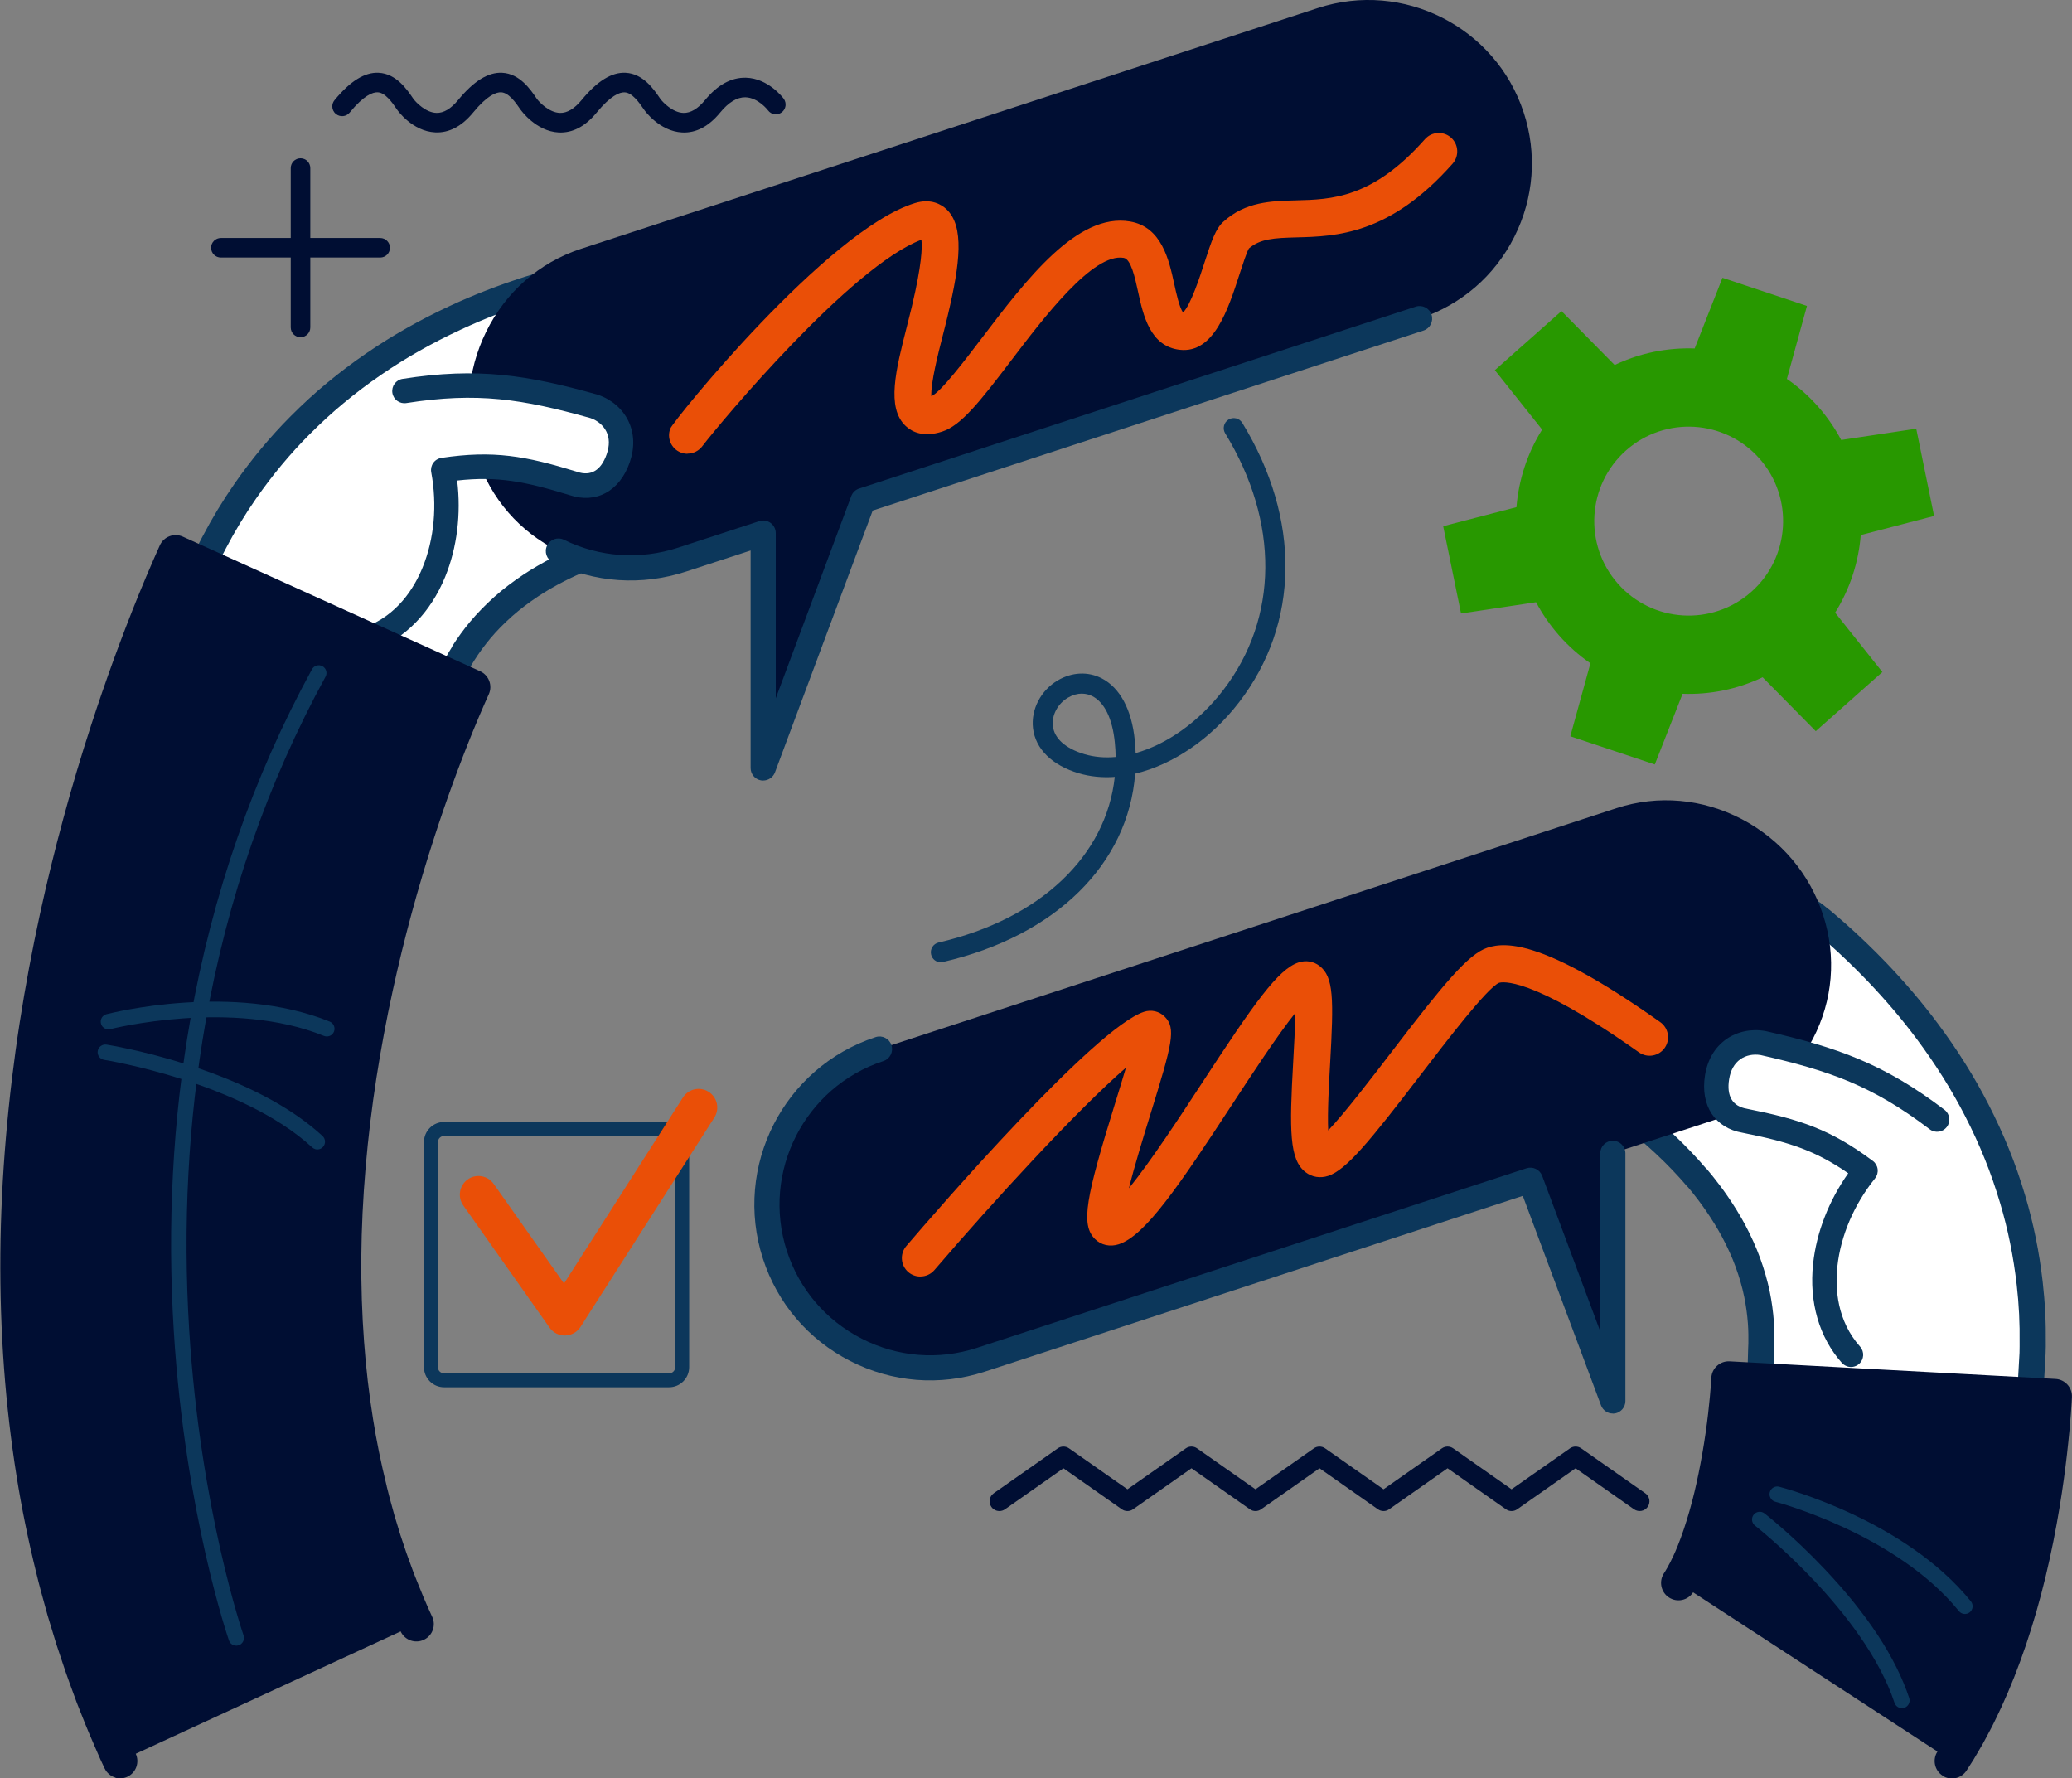 <svg width="275" height="236" viewBox="0 0 275 236" fill="none" xmlns="http://www.w3.org/2000/svg">
<rect x="0" y="0" width="275" height="236" fill="#808080" stroke="none"/>
<g clip-path="url(#clip0_237_213)">
<path d="M69.127 14.6C69.127 14.6 71.124 17.432 74.159 17.58C75.989 17.667 77.677 16.782 79.185 14.946C81.065 12.664 82.245 12.225 82.907 12.256C83.884 12.306 84.761 13.493 85.516 14.6C85.534 14.631 87.512 17.432 90.548 17.58C92.378 17.667 94.065 16.782 95.574 14.946C96.699 13.573 97.83 12.893 98.924 12.912C100.618 12.943 101.91 14.612 101.935 14.649C102.362 15.224 103.171 15.342 103.746 14.915C104.321 14.488 104.439 13.672 104.012 13.097C103.932 12.986 101.972 10.389 98.999 10.314C97.057 10.265 95.228 11.267 93.565 13.295C92.619 14.439 91.66 15.008 90.709 14.983C89.293 14.946 88.001 13.604 87.648 13.128C86.795 11.867 85.367 9.77 83.024 9.659C81.17 9.572 79.259 10.76 77.176 13.295C76.23 14.439 75.272 15.008 74.32 14.983C72.904 14.946 71.612 13.604 71.26 13.128C70.407 11.867 68.979 9.77 66.636 9.659C64.781 9.572 62.871 10.76 60.788 13.295C59.842 14.439 58.884 15.008 57.931 14.983C56.516 14.946 55.224 13.604 54.871 13.128C54.018 11.867 52.596 9.77 50.247 9.659C48.393 9.572 46.483 10.76 44.399 13.295C44.201 13.536 44.102 13.827 44.102 14.117C44.102 14.495 44.263 14.866 44.578 15.119C45.135 15.577 45.951 15.496 46.408 14.94C48.281 12.658 49.468 12.219 50.13 12.25C51.107 12.299 51.984 13.487 52.733 14.594C52.751 14.624 54.723 17.426 57.765 17.568C59.594 17.654 61.288 16.77 62.791 14.94C64.664 12.658 65.851 12.219 66.512 12.25C67.489 12.299 68.367 13.487 69.115 14.594L69.127 14.6Z" fill="#000E33"/>
<path d="M124.87 127.705C124.264 127.705 123.72 127.291 123.578 126.673C123.411 125.955 123.856 125.244 124.573 125.077C138.1 121.948 146.822 113.569 147.954 103.1C146.291 103.218 144.677 103.063 143.163 102.612C139.639 101.561 137.426 99.39 137.104 96.645C136.808 94.153 138.143 91.593 140.424 90.269C142.297 89.181 144.411 89.088 146.21 90.01C148.646 91.259 150.21 94.183 150.612 98.246C150.668 98.815 150.705 99.384 150.723 99.941C154.847 98.778 159.088 95.828 162.345 91.586C169.702 82.02 169.807 69.276 162.611 57.508C162.228 56.884 162.426 56.061 163.05 55.678C163.675 55.294 164.497 55.492 164.88 56.117C172.669 68.861 172.509 82.725 164.447 93.2C160.652 98.135 155.595 101.493 150.661 102.668C149.759 114.614 140.189 124.181 125.167 127.656C125.068 127.681 124.963 127.693 124.864 127.693L124.87 127.705ZM143.595 92.044C142.99 92.044 142.359 92.223 141.753 92.576C140.399 93.361 139.571 94.907 139.738 96.342C139.936 98.005 141.419 99.328 143.917 100.077C145.221 100.466 146.625 100.584 148.071 100.454C148.065 99.817 148.028 99.174 147.96 98.525C147.651 95.389 146.594 93.213 144.993 92.39C144.554 92.162 144.078 92.05 143.595 92.05V92.044Z" fill="#0C375B"/>
<path d="M214.732 77.457C210.151 72.269 210.639 64.347 215.826 59.759C221.013 55.177 228.932 55.665 233.519 60.853C238.1 66.042 237.611 73.963 232.425 78.551C227.238 83.133 219.319 82.645 214.732 77.457ZM233.939 89.874L240.993 97.028L249.833 89.181L243.564 81.303C245.53 78.155 246.674 74.612 246.965 71.007L256.695 68.472L254.327 56.89L244.368 58.386C243.54 56.828 242.52 55.344 241.308 53.965C240.047 52.543 238.656 51.318 237.16 50.286L239.824 40.602L228.61 36.861L224.92 46.242C221.303 46.118 217.662 46.835 214.299 48.437L207.245 41.282L198.399 49.123L204.674 57.007C202.701 60.155 201.558 63.698 201.267 67.303L191.543 69.832L193.911 81.414L203.87 79.918C204.698 81.476 205.718 82.96 206.936 84.339C208.191 85.761 209.588 86.992 211.084 88.018L208.414 97.708L219.628 101.449L223.318 92.069C226.935 92.199 230.576 91.475 233.933 89.88L233.939 89.874Z" fill="#289800"/>
<path d="M88.798 184.1H58.939C57.468 184.1 56.269 182.901 56.269 181.429V151.562C56.269 150.09 57.468 148.891 58.939 148.891H88.798C90.269 148.891 91.469 150.09 91.469 151.562V181.429C91.469 182.901 90.269 184.1 88.798 184.1ZM58.939 150.752C58.488 150.752 58.123 151.117 58.123 151.568V181.435C58.123 181.887 58.488 182.251 58.939 182.251H88.798C89.249 182.251 89.614 181.887 89.614 181.435V151.568C89.614 151.117 89.249 150.752 88.798 150.752H58.939Z" fill="#0C375B"/>
<path d="M74.963 177.23C74.159 177.23 73.405 176.841 72.941 176.185L61.486 159.966C60.695 158.852 60.961 157.307 62.08 156.515C63.192 155.724 64.738 155.996 65.523 157.109L74.858 170.323L90.641 145.644C91.376 144.494 92.903 144.154 94.059 144.896C95.209 145.632 95.543 147.159 94.807 148.309L77.046 176.086C76.601 176.779 75.841 177.206 75.019 177.224C75 177.224 74.981 177.224 74.963 177.224V177.23Z" fill="#EA4F07"/>
<path d="M218.361 198.162L209.86 192.201C209.415 191.886 208.816 191.886 208.37 192.201L200.618 197.636L192.866 192.201C192.421 191.886 191.821 191.886 191.376 192.201L183.624 197.636L175.872 192.201C175.427 191.886 174.827 191.886 174.382 192.201L166.63 197.636L158.877 192.201C158.432 191.886 157.833 191.886 157.388 192.201L149.635 197.636L141.883 192.201C141.438 191.886 140.838 191.886 140.393 192.201L131.893 198.162C131.306 198.576 131.163 199.38 131.578 199.974C131.831 200.333 132.233 200.524 132.641 200.524C132.901 200.524 133.16 200.45 133.389 200.289L141.141 194.848L148.893 200.289C149.339 200.605 149.938 200.605 150.383 200.289L158.136 194.848L165.888 200.289C166.333 200.605 166.933 200.605 167.378 200.289L175.13 194.848L182.882 200.289C183.327 200.605 183.927 200.605 184.372 200.289L192.124 194.848L199.876 200.289C200.321 200.605 200.921 200.605 201.366 200.289L209.118 194.848L216.871 200.289C217.458 200.697 218.268 200.561 218.682 199.974C219.096 199.386 218.954 198.576 218.367 198.162H218.361Z" fill="#000E33"/>
<path d="M50.458 31.58H41.184V22.305C41.184 21.587 40.603 21.006 39.886 21.006C39.169 21.006 38.588 21.587 38.588 22.305V31.58H29.315C28.598 31.58 28.017 32.161 28.017 32.879C28.017 33.596 28.598 34.177 29.315 34.177H38.588V43.453C38.588 44.17 39.169 44.751 39.886 44.751C40.603 44.751 41.184 44.17 41.184 43.453V34.177H50.458C51.175 34.177 51.756 33.596 51.756 32.879C51.756 32.161 51.175 31.58 50.458 31.58Z" fill="#000E33"/>
<path d="M27.621 77.686C27.201 77.506 26.898 77.098 26.787 76.535C26.681 75.979 26.762 75.317 27.052 74.711C27.052 74.711 27.17 74.464 27.392 74C27.504 73.771 27.64 73.487 27.807 73.153C27.974 72.819 28.178 72.442 28.4 72.015C29.29 70.314 30.644 67.903 32.548 65.163C34.446 62.437 36.882 59.376 39.812 56.438C41.271 54.973 42.835 53.52 44.492 52.153C46.142 50.78 47.88 49.475 49.648 48.264C53.19 45.827 56.893 43.799 60.41 42.166C63.928 40.528 67.266 39.303 70.129 38.382C72.997 37.467 75.396 36.849 77.083 36.453C77.93 36.255 78.592 36.106 79.043 36.014C79.494 35.921 79.735 35.865 79.735 35.865C79.853 35.84 79.964 35.828 80.082 35.816L80.52 35.729C82.493 35.334 84.409 35.692 85.837 36.545C87.271 37.405 88.223 38.753 88.415 40.342C88.514 41.171 88.403 41.981 88.131 42.735L88.304 42.711C90.103 42.482 91.865 42.946 93.2 43.984C94.504 44.992 95.228 46.421 95.283 47.948C95.326 49.166 94.962 50.31 94.356 51.281C93.744 52.252 92.878 53.05 91.852 53.581C92.378 54.355 92.711 55.276 92.792 56.259C92.903 57.551 92.6 58.776 92.044 59.802C91.481 60.835 90.665 61.664 89.676 62.183C90.14 62.913 90.449 63.766 90.573 64.694C90.776 66.283 90.424 67.785 89.744 68.96C89.058 70.129 88.05 70.964 86.826 71.224C86.826 71.224 86.27 71.335 85.441 71.533C84.613 71.731 83.525 72.009 82.456 72.318C81.386 72.633 80.341 72.98 79.575 73.252C79.191 73.388 78.876 73.505 78.654 73.592C78.431 73.678 78.307 73.728 78.307 73.728C78.227 73.759 78.147 73.784 78.066 73.79C78.066 73.79 77.961 73.833 77.77 73.907C77.584 73.988 77.3 74.099 76.947 74.247C76.249 74.55 75.26 74.983 74.135 75.558C73.009 76.133 71.742 76.851 70.487 77.673C69.232 78.508 67.977 79.448 66.834 80.462C65.69 81.476 64.639 82.552 63.743 83.616C62.846 84.685 62.098 85.749 61.498 86.689C60.899 87.635 60.454 88.476 60.145 89.063C59.984 89.354 59.885 89.601 59.805 89.762C59.724 89.923 57.233 94.864 57.233 94.864C56.961 95.445 54.253 93.312 53.369 92.941L27.652 77.679L27.621 77.686Z" fill="white"/>
<path d="M53.771 95.216C53.406 94.981 52.85 94.623 52.677 94.548L52.566 94.499L26.824 79.225C25.933 78.792 25.303 77.945 25.093 76.863C24.913 75.911 25.062 74.884 25.501 73.969L26.261 72.392C26.385 72.145 26.521 71.873 26.681 71.582L26.873 71.217C28.177 68.725 29.575 66.425 31.133 64.18C33.395 60.928 35.899 57.916 38.588 55.226C40.195 53.612 41.809 52.135 43.391 50.83C45.079 49.432 46.853 48.09 48.677 46.847C52.028 44.547 55.731 42.445 59.687 40.608C62.803 39.155 66.049 37.894 69.615 36.743C71.989 35.989 74.369 35.327 76.7 34.777C77.572 34.573 78.246 34.425 78.691 34.332L79.402 34.183C79.544 34.152 79.692 34.134 79.834 34.115L80.187 34.047C81.281 33.831 82.381 33.794 83.463 33.948C84.638 34.115 85.769 34.505 86.727 35.08C88.644 36.224 89.886 38.079 90.133 40.157C90.164 40.441 90.183 40.719 90.183 41.004C91.691 41.177 93.113 41.746 94.263 42.636C95.938 43.929 96.94 45.852 97.014 47.905C97.07 49.401 96.656 50.898 95.815 52.227C95.345 52.975 94.758 53.637 94.084 54.188C94.313 54.806 94.455 55.461 94.517 56.129C94.646 57.694 94.319 59.252 93.558 60.649C93.113 61.472 92.538 62.189 91.871 62.777C92.069 63.321 92.204 63.89 92.285 64.483C92.526 66.357 92.155 68.262 91.234 69.845C90.282 71.483 88.835 72.572 87.178 72.93L86.882 72.992C86.647 73.041 86.282 73.122 85.837 73.227C85.275 73.363 84.149 73.635 82.938 73.994C82.029 74.26 81.015 74.588 80.168 74.891L79.259 75.224L78.926 75.354C78.796 75.404 78.666 75.447 78.536 75.478L77.615 75.855C76.916 76.158 75.983 76.572 74.913 77.117C73.683 77.747 72.509 78.427 71.439 79.132C70.141 79.998 68.972 80.889 67.971 81.773C66.895 82.731 65.912 83.727 65.066 84.741C64.305 85.65 63.594 86.621 62.951 87.635C62.407 88.488 62.005 89.243 61.672 89.886L61.659 89.911C61.585 90.047 61.523 90.177 61.461 90.306C61.418 90.405 61.375 90.492 61.338 90.56C61.158 90.918 59.193 94.814 58.772 95.649C58.401 96.41 57.598 96.818 56.714 96.694C55.935 96.583 55.088 96.07 53.783 95.229L53.771 95.216ZM60.015 85.761C60.744 84.624 61.542 83.529 62.395 82.503C63.359 81.359 64.46 80.233 65.659 79.163C66.778 78.168 68.07 77.185 69.51 76.226C70.697 75.447 71.983 74.699 73.325 74.012C74.487 73.419 75.495 72.974 76.243 72.652L76.768 72.436L77.615 72.102L77.739 72.083L78.981 71.619C79.902 71.292 80.99 70.939 81.955 70.655C83.241 70.277 84.434 69.981 85.033 69.838C85.806 69.659 86.227 69.56 86.486 69.517C87.358 69.319 87.92 68.633 88.236 68.088C88.773 67.161 88.99 66.035 88.848 64.922C88.761 64.254 88.545 63.648 88.205 63.117L87.191 61.521L88.866 60.649C89.54 60.297 90.115 59.716 90.517 58.98C90.95 58.182 91.141 57.298 91.061 56.414C91.005 55.74 90.783 55.096 90.418 54.565L89.317 52.951L91.055 52.054C91.803 51.671 92.439 51.083 92.891 50.372C93.354 49.636 93.583 48.82 93.552 48.022C93.515 46.983 93.014 46.044 92.143 45.37C91.525 44.887 90.758 44.572 89.93 44.454C89.472 44.393 88.996 44.386 88.532 44.448L85.553 44.832L86.511 42.166C86.703 41.629 86.77 41.09 86.709 40.559C86.585 39.532 85.967 38.642 84.959 38.042C84.39 37.702 83.71 37.467 82.987 37.368C82.295 37.269 81.584 37.294 80.873 37.436L80.335 37.541H80.236C80.187 37.553 80.137 37.56 80.106 37.566L79.408 37.714C78.981 37.801 78.338 37.949 77.498 38.141C75.254 38.666 72.96 39.303 70.679 40.033C67.254 41.14 64.144 42.352 61.158 43.743C57.375 45.499 53.839 47.503 50.643 49.698C48.906 50.885 47.212 52.159 45.611 53.495C44.115 54.732 42.582 56.135 41.055 57.669C38.508 60.217 36.134 63.073 33.989 66.159C32.511 68.28 31.194 70.457 29.958 72.819L29.766 73.19C29.624 73.456 29.494 73.703 29.389 73.913L28.635 75.472C28.499 75.75 28.48 76.022 28.505 76.183L54.16 91.407C54.55 91.586 55.001 91.871 55.663 92.304C55.854 92.427 56.108 92.588 56.361 92.749C57.245 91.005 58.185 89.138 58.247 89.014L58.265 88.983C58.29 88.94 58.309 88.89 58.34 88.835C58.407 88.686 58.5 88.488 58.624 88.266C58.89 87.752 59.378 86.819 60.046 85.774L60.015 85.761Z" fill="#0C375B"/>
<path d="M267.149 194.65C267.606 194.693 268.064 194.477 268.429 194.038C268.787 193.599 269.028 192.98 269.059 192.306C269.059 192.306 269.071 192.034 269.096 191.521C269.109 191.267 269.751 179.97 269.77 179.599C269.782 179.228 269.782 178.795 269.789 178.319C269.813 176.402 269.77 173.631 269.393 170.323C269.016 167.021 268.323 163.169 267.143 159.199C266.549 157.214 265.863 155.192 265.053 153.201C264.25 151.209 263.341 149.237 262.358 147.326C260.398 143.498 258.098 139.955 255.78 136.845C253.462 133.728 251.107 131.069 249.023 128.893C246.934 126.728 245.11 125.04 243.818 123.896C243.169 123.321 242.656 122.876 242.303 122.579C241.951 122.282 241.766 122.121 241.766 122.121C241.673 122.047 241.58 121.979 241.481 121.911L241.135 121.627C239.583 120.341 237.735 119.747 236.066 119.821C234.397 119.895 232.913 120.631 231.998 121.942C231.516 122.622 231.231 123.389 231.114 124.187L230.972 124.082C229.5 123.03 227.72 122.598 226.057 122.876C224.437 123.142 223.121 124.057 222.348 125.374C221.73 126.425 221.507 127.606 221.581 128.75C221.662 129.894 222.045 131.007 222.694 131.966C221.86 132.399 221.136 133.048 220.598 133.877C219.894 134.959 219.572 136.183 219.578 137.352C219.578 138.527 219.912 139.646 220.537 140.574C219.782 140.994 219.102 141.6 218.558 142.354C217.625 143.653 217.223 145.149 217.266 146.504C217.31 147.858 217.804 149.07 218.762 149.88C218.762 149.88 219.201 150.245 219.832 150.808C220.469 151.37 221.297 152.137 222.082 152.916C222.873 153.701 223.628 154.499 224.178 155.105C224.45 155.408 224.672 155.662 224.827 155.841C224.981 156.02 225.068 156.125 225.068 156.125C225.124 156.194 225.185 156.249 225.253 156.299C225.253 156.299 225.328 156.385 225.457 156.54C225.587 156.701 225.779 156.929 226.02 157.226C226.49 157.82 227.158 158.679 227.875 159.718C228.592 160.763 229.364 161.988 230.082 163.317C230.786 164.647 231.448 166.069 231.973 167.503C232.499 168.938 232.913 170.379 233.191 171.745C233.469 173.112 233.63 174.398 233.71 175.517C233.785 176.637 233.778 177.583 233.772 178.251C233.772 178.585 233.748 178.85 233.741 179.03C233.735 179.209 233.587 184.744 233.587 184.744C233.55 185.387 236.95 184.793 237.902 184.886L267.149 194.65Z" fill="white"/>
<path d="M233.179 186.58C232.338 186.271 231.825 185.529 231.862 184.682C231.887 183.748 232.004 179.388 232.017 178.987C232.017 178.906 232.023 178.807 232.029 178.702C232.035 178.56 232.047 178.418 232.047 178.263V178.238C232.054 177.515 232.06 176.661 231.986 175.647C231.899 174.448 231.732 173.254 231.497 172.098C231.231 170.799 230.842 169.458 230.347 168.103C229.89 166.848 229.284 165.512 228.549 164.133C227.936 163.002 227.232 161.845 226.447 160.708C225.767 159.718 225.142 158.914 224.672 158.315L224.036 157.542C223.931 157.455 223.838 157.356 223.751 157.251L223.523 156.979L222.88 156.255C222.274 155.588 221.538 154.815 220.864 154.153C219.968 153.269 219.109 152.489 218.676 152.106C218.33 151.803 218.045 151.556 217.866 151.401L217.631 151.203C216.339 150.103 215.591 148.458 215.523 146.566C215.461 144.735 216.042 142.88 217.143 141.347C217.495 140.858 217.885 140.425 218.317 140.036C218.008 139.201 217.841 138.298 217.841 137.364C217.841 135.775 218.286 134.248 219.146 132.937C219.517 132.374 219.956 131.867 220.45 131.428C220.116 130.618 219.918 129.758 219.857 128.88C219.752 127.31 220.098 125.795 220.858 124.502C221.897 122.734 223.689 121.515 225.779 121.175C227.213 120.934 228.734 121.107 230.143 121.67C230.273 121.423 230.422 121.182 230.589 120.947C231.794 119.234 233.766 118.195 235.998 118.096C237.111 118.046 238.291 118.238 239.41 118.652C240.43 119.03 241.388 119.586 242.248 120.297L242.526 120.526C242.643 120.606 242.761 120.699 242.878 120.792L243.435 121.262C243.781 121.559 244.3 122.004 244.974 122.598C246.767 124.187 248.547 125.9 250.278 127.693C252.868 130.401 255.125 133.054 257.177 135.812C259.786 139.306 262.049 142.917 263.903 146.535C264.911 148.495 265.844 150.517 266.661 152.551C267.433 154.45 268.15 156.521 268.799 158.704C269.888 162.352 270.666 166.193 271.112 170.125C271.421 172.84 271.557 175.524 271.52 178.337V178.745C271.513 179.079 271.507 179.382 271.495 179.661L270.784 192.387C270.741 193.401 270.376 194.372 269.77 195.126C269.071 195.979 268.113 196.431 267.124 196.381L237.852 186.623L237.735 186.611C237.543 186.592 236.888 186.648 236.449 186.679C234.904 186.797 233.914 186.852 233.179 186.574V186.58ZM235.503 178.263C235.503 178.517 235.491 178.739 235.479 178.9C235.479 178.962 235.479 179.017 235.472 179.067V179.104C235.466 179.24 235.411 181.336 235.355 183.29C235.652 183.272 235.955 183.247 236.177 183.235C236.968 183.173 237.5 183.136 237.927 183.161L267.099 192.925C267.198 192.795 267.31 192.541 267.322 192.232L268.033 179.525C268.039 179.29 268.045 179.011 268.045 178.708V178.288C268.082 175.623 267.959 173.081 267.662 170.509C267.235 166.774 266.5 163.132 265.467 159.681C264.849 157.603 264.169 155.643 263.44 153.844C262.661 151.908 261.777 149.979 260.812 148.111C259.044 144.661 256.881 141.217 254.389 137.877C252.423 135.237 250.253 132.689 247.768 130.092C246.105 128.367 244.387 126.716 242.668 125.189C242.019 124.62 241.525 124.187 241.191 123.902L240.647 123.439C240.647 123.439 240.579 123.389 240.542 123.364L240.455 123.309L240.035 122.956C239.478 122.492 238.86 122.134 238.205 121.893C237.519 121.639 236.814 121.522 236.152 121.553C234.984 121.602 234.013 122.097 233.42 122.938C233.117 123.371 232.919 123.878 232.833 124.44L232.412 127.235L229.97 125.485C229.587 125.213 229.173 124.991 228.734 124.83C227.949 124.539 227.12 124.453 226.348 124.583C225.253 124.762 224.369 125.356 223.844 126.252C223.436 126.939 223.257 127.767 223.312 128.633C223.368 129.474 223.652 130.29 224.128 130.989L225.229 132.603L223.492 133.506C222.917 133.802 222.416 134.26 222.045 134.829C221.557 135.571 221.303 136.443 221.309 137.352C221.309 138.193 221.544 138.972 221.971 139.603L223.028 141.167L221.384 142.089C220.84 142.392 220.357 142.824 219.962 143.375C219.306 144.29 218.96 145.384 218.997 146.454C219.016 147.085 219.183 147.957 219.857 148.544C220.061 148.711 220.382 148.99 220.982 149.515C221.445 149.929 222.354 150.752 223.306 151.698C224.023 152.403 224.808 153.232 225.464 153.955L226.335 154.951L226.434 155.025L227.015 155.724L227.374 156.163C227.881 156.8 228.555 157.671 229.297 158.747C230.15 159.99 230.929 161.252 231.602 162.501C232.412 164.028 233.08 165.512 233.593 166.916C234.143 168.425 234.576 169.934 234.885 171.405C235.151 172.716 235.336 174.058 235.435 175.406C235.522 176.643 235.509 177.7 235.503 178.275V178.263Z" fill="#0C375B"/>
<path d="M222.781 210.053L259.075 233.694C259.075 233.694 259.211 233.483 259.458 233.094C259.582 232.896 259.737 232.655 259.916 232.37C260.083 232.086 260.274 231.77 260.485 231.406C260.695 231.047 260.924 230.645 261.177 230.206C261.412 229.773 261.659 229.315 261.925 228.815C262.055 228.567 262.191 228.308 262.333 228.048C262.469 227.782 262.593 227.516 262.729 227.244C262.994 226.694 263.285 226.112 263.557 225.513C264.67 223.113 265.745 220.38 266.716 217.511C267.687 214.642 268.54 211.643 269.251 208.699C270.673 202.794 271.557 197.068 272.045 192.727C272.292 190.556 272.453 188.738 272.552 187.421C272.595 186.747 272.632 186.221 272.657 185.863C272.682 185.479 272.688 185.282 272.688 185.282L229.439 182.944C229.439 182.944 229.439 183.049 229.42 183.247C229.402 183.464 229.383 183.785 229.358 184.187C229.296 185.022 229.185 186.277 229.012 187.78C228.672 190.797 228.035 194.841 227.139 198.533C226.694 200.382 226.187 202.132 225.674 203.647C225.161 205.162 224.648 206.448 224.202 207.407C224.091 207.654 223.98 207.858 223.881 208.068C223.832 208.173 223.782 208.279 223.733 208.371C223.683 208.458 223.64 208.545 223.597 208.631C223.51 208.798 223.424 208.953 223.349 209.101C223.275 209.225 223.207 209.342 223.145 209.447C223.084 209.552 223.034 209.645 222.985 209.732C222.941 209.8 222.898 209.855 222.867 209.905C222.805 209.998 222.774 210.053 222.774 210.053H222.781Z" fill="#000E33"/>
<path d="M257.826 235.635C256.757 234.943 256.448 233.52 257.134 232.451L257.95 231.171L259.168 229.08C259.366 228.722 259.564 228.345 259.78 227.943L260.287 226.984C260.361 226.836 260.441 226.669 260.528 226.502L260.874 225.791C261.072 225.389 261.27 224.981 261.455 224.573C262.531 222.241 263.594 219.551 264.534 216.787C265.467 214.029 266.296 211.129 267.007 208.173C268.515 201.922 269.331 196.189 269.758 192.479C269.999 190.358 270.153 188.614 270.24 187.47L231.584 185.38C231.522 186.104 231.435 187.007 231.312 188.058C231.12 189.789 230.539 194.334 229.389 199.09C228.956 200.908 228.431 202.75 227.868 204.401C227.362 205.904 226.817 207.277 226.304 208.378C226.23 208.544 226.156 208.693 226.082 208.835C226.045 208.909 226.008 208.984 225.977 209.052C225.971 209.07 225.958 209.082 225.952 209.101L225.915 209.188C225.872 209.287 225.822 209.379 225.779 209.466C225.779 209.472 225.773 209.484 225.767 209.491L225.396 210.183C225.377 210.22 225.359 210.257 225.334 210.294L224.994 210.876C224.963 210.931 224.932 210.981 224.895 211.036L224.709 211.315C224.017 212.385 222.589 212.694 221.52 212.001C220.45 211.309 220.141 209.88 220.827 208.81L220.92 208.662C220.92 208.662 220.938 208.637 220.945 208.619L221.013 208.52L221.13 208.316C221.13 208.316 221.149 208.285 221.155 208.272L221.328 207.982L221.544 207.567C221.544 207.567 221.557 207.543 221.563 207.537L221.693 207.302C221.693 207.302 221.711 207.258 221.724 207.234C221.748 207.184 221.767 207.141 221.792 207.091C221.841 206.986 221.89 206.887 221.94 206.782C221.989 206.683 222.039 206.59 222.088 206.479C222.088 206.467 222.101 206.454 222.107 206.448C222.416 205.78 222.91 204.63 223.485 202.924C223.998 201.402 224.487 199.702 224.889 198.014C225.643 194.885 226.323 190.97 226.712 187.539C226.904 185.9 227.003 184.638 227.052 184.032L227.133 182.827C227.207 181.559 228.295 180.588 229.562 180.656L272.812 182.994C273.424 183.024 273.998 183.303 274.407 183.76C274.815 184.218 275.025 184.818 274.988 185.43L274.957 186.011C274.957 186.011 274.957 186.03 274.957 186.036L274.852 187.594C274.765 188.788 274.598 190.68 274.332 193.011C273.893 196.845 273.053 202.781 271.489 209.256C270.747 212.341 269.875 215.377 268.898 218.271C267.909 221.196 266.784 224.041 265.647 226.502C265.443 226.947 265.226 227.392 265.022 227.819L264.676 228.53C264.577 228.734 264.484 228.932 264.379 229.13L263.854 230.119C263.625 230.552 263.409 230.96 263.199 231.344C263.192 231.356 263.18 231.375 263.174 231.387L261.9 233.564C261.9 233.564 261.876 233.607 261.857 233.625L261.004 234.955C260.312 236.025 258.89 236.34 257.814 235.648L257.826 235.635Z" fill="#000E33"/>
<path d="M251.669 226.353C251.935 226.638 252.349 226.762 252.745 226.632C253.283 226.452 253.573 225.871 253.394 225.333C251.607 219.96 247.83 214.203 242.161 208.217C237.964 203.783 234.335 200.951 234.186 200.833C233.741 200.487 233.092 200.567 232.746 201.013C232.4 201.458 232.48 202.101 232.925 202.454C233.068 202.565 247.404 213.825 251.447 225.982C251.496 226.125 251.57 226.248 251.669 226.353Z" fill="#0C375B"/>
<path d="M235.132 198.991C235.262 199.127 235.429 199.238 235.627 199.288C235.788 199.331 251.712 203.56 259.99 213.801C260.342 214.24 260.992 214.308 261.43 213.955C261.869 213.597 261.937 212.953 261.579 212.508C252.862 201.724 236.82 197.476 236.14 197.296C235.59 197.154 235.033 197.482 234.891 198.032C234.798 198.385 234.904 198.737 235.132 198.985V198.991Z" fill="#0C375B"/>
<path d="M202.219 14.903C198.492 3.574 186.233 -2.634 174.901 1.07L77.052 33.039C71.569 34.845 67.118 38.747 64.522 44.028C61.944 49.272 61.523 55.189 63.334 60.693C65.133 66.172 68.966 70.587 74.116 73.122C79.228 75.645 85.07 76.041 90.566 74.248L101.298 70.741V101.907L114.552 66.413L188.415 42.278C193.905 40.466 198.368 36.626 200.977 31.444C203.586 26.268 204.031 20.388 202.219 14.896V14.903Z" fill="#000E33"/>
<path d="M241.976 121.46C240.189 115.95 236.356 111.424 231.182 108.709C225.964 105.982 220.073 105.456 214.577 107.237L116.735 139.207C105.397 142.911 99.172 155.155 102.85 166.502C104.63 172.005 108.457 176.488 113.619 179.123C118.781 181.763 124.654 182.227 130.15 180.446L203.116 156.608L214.058 185.906V153.034L227.998 148.476C233.494 146.683 237.97 142.911 240.61 137.859C243.268 132.77 243.756 126.945 241.976 121.46Z" fill="#000E33"/>
<path d="M91.246 60.217C90.943 60.217 90.641 60.161 90.344 60.044C89.083 59.543 88.471 58.114 88.971 56.859C89.373 55.839 109.78 30.529 121.433 26.948C123.603 26.281 124.988 27.171 125.612 27.759C128.004 30.003 127.43 34.95 125.828 41.69L125.785 41.876C125.587 42.723 125.359 43.614 125.124 44.529C124.536 46.823 123.51 50.855 123.609 52.586C124.864 52.023 127.998 47.905 130.298 44.881C136.245 37.059 142.983 28.191 149.981 29.391C154.198 30.114 155.156 34.505 155.854 37.714C156.102 38.852 156.553 40.911 157.023 41.455C158.024 40.528 159.304 36.577 159.866 34.833C160.812 31.914 161.35 30.349 162.364 29.428C165.3 26.763 168.694 26.676 171.977 26.59C176.756 26.466 182.171 26.33 189.12 18.471C190.016 17.457 191.568 17.364 192.582 18.26C193.595 19.157 193.688 20.709 192.792 21.723C184.421 31.178 177.3 31.364 172.101 31.5C169.071 31.58 167.254 31.685 165.758 32.971C165.455 33.485 164.923 35.13 164.528 36.342C163.001 41.053 161.115 46.916 156.596 46.421C152.634 45.988 151.725 41.808 151.057 38.759C150.631 36.812 150.105 34.388 149.147 34.221C145.079 33.522 138.539 42.142 134.199 47.849C130.032 53.328 127.553 56.469 125.049 57.273C122.552 58.083 121.037 57.316 120.203 56.531C117.613 54.095 118.892 49.092 120.37 43.298C120.598 42.414 120.815 41.548 121.013 40.726L121.056 40.534C122.329 35.173 122.416 32.823 122.292 31.815C112.988 35.303 95.716 55.944 93.249 59.166C92.786 59.815 92.038 60.198 91.246 60.198V60.217Z" fill="#EA4F07"/>
<path d="M122.15 169.402C121.588 169.402 121.019 169.21 120.555 168.814C119.529 167.93 119.405 166.384 120.289 165.351C124.413 160.534 145.302 136.412 151.836 134.272C152.807 133.957 153.851 134.192 154.562 134.897C156.145 136.455 155.582 138.508 152.658 147.957C151.799 150.746 150.575 154.691 149.833 157.69C152.714 154.147 156.714 148.031 159.428 143.882C166.481 133.091 169.628 128.608 172.354 127.718C173.325 127.402 174.339 127.569 175.13 128.181C177.022 129.641 177.022 132.553 176.533 141.179C176.385 143.764 176.168 147.598 176.28 150.016C178.499 147.685 182.054 143.041 184.607 139.708C191.537 130.655 194.844 126.605 197.416 125.764C200.012 124.91 205.174 124.978 219.844 135.286C220.054 135.435 220.215 135.546 220.32 135.62C221.439 136.387 221.724 137.914 220.963 139.034C220.197 140.153 218.67 140.437 217.551 139.671C217.433 139.59 217.254 139.467 217.025 139.3C203.072 129.492 199.326 130.302 198.943 130.426C197.342 131.156 192.025 138.094 188.508 142.688C181.856 151.37 178.691 155.26 176.28 156.045C175.223 156.391 174.122 156.212 173.269 155.55C171.124 153.899 171.118 150.016 171.637 140.895C171.748 138.947 171.89 136.412 171.909 134.433C169.554 137.37 166.073 142.688 163.539 146.559C156.503 157.319 152.015 163.966 148.492 165.116C147.329 165.494 146.155 165.24 145.339 164.436C143.385 162.513 144.139 158.883 147.972 146.497C148.436 145.001 148.974 143.263 149.437 141.687C143.082 147.165 131.782 159.477 124.023 168.536C123.535 169.105 122.849 169.396 122.156 169.396L122.15 169.402Z" fill="#EA4F07"/>
<path d="M78.845 53.916C69.702 51.355 63.378 50.354 53.691 51.875L48.937 84.772C57.109 81.804 60.534 71.588 58.828 62.356C65.727 61.336 69.733 62.195 76.069 64.137C78.511 64.972 80.935 64.032 82.054 60.804C83.272 57.31 81.343 54.744 78.845 53.922V53.916Z" fill="white"/>
<path d="M48.714 86.38C48.139 86.299 47.626 85.91 47.416 85.329C47.107 84.488 47.546 83.554 48.386 83.251C52.714 81.68 54.964 78.063 56.089 75.305C57.635 71.514 58.043 67.025 57.233 62.659C57.153 62.226 57.251 61.781 57.511 61.422C57.764 61.064 58.16 60.829 58.593 60.761C65.511 59.734 69.721 60.501 76.545 62.591C76.564 62.591 76.576 62.603 76.595 62.61C78.419 63.234 79.772 62.43 80.52 60.279C80.916 59.141 80.904 58.12 80.471 57.255C80.069 56.445 79.303 55.801 78.363 55.48C69.325 52.951 63.353 52.011 53.932 53.489C53.048 53.631 52.213 53.025 52.077 52.135C51.941 51.25 52.541 50.416 53.431 50.279C63.396 48.715 69.955 49.754 79.278 52.363C79.303 52.37 79.321 52.376 79.346 52.388C81.12 52.975 82.591 54.218 83.376 55.82C84.193 57.471 84.261 59.388 83.581 61.354C82.245 65.195 79.099 66.895 75.562 65.695C69.677 63.89 66.061 63.172 60.676 63.766C61.214 68.194 60.664 72.677 59.087 76.541C57.146 81.297 53.74 84.766 49.487 86.312C49.227 86.404 48.961 86.429 48.708 86.392L48.714 86.38Z" fill="#0C375B"/>
<path d="M233.982 138.422C243.249 140.512 249.283 142.633 257.091 148.569L245.66 179.778C239.874 173.279 241.71 162.668 247.595 155.352C242.007 151.178 238.075 150.028 231.578 148.73C229.031 148.309 227.349 146.324 227.893 142.954C228.48 139.3 231.398 137.958 233.989 138.422H233.982Z" fill="white"/>
<path d="M245.098 181.305C245.642 181.509 246.278 181.41 246.742 180.996C247.41 180.403 247.472 179.376 246.872 178.702C243.812 175.264 243.546 171.01 243.861 168.054C244.3 163.985 246.074 159.842 248.856 156.379C249.134 156.033 249.258 155.594 249.202 155.155C249.147 154.716 248.918 154.32 248.566 154.06C242.965 149.874 238.897 148.544 231.893 147.147C231.874 147.147 231.856 147.147 231.843 147.134C229.946 146.819 229.13 145.465 229.494 143.214C229.686 142.02 230.187 141.136 230.972 140.573C231.707 140.048 232.69 139.85 233.667 140.011C242.823 142.082 248.522 144.086 256.114 149.861C256.825 150.406 257.845 150.263 258.389 149.552C258.933 148.841 258.791 147.821 258.08 147.277C250.049 141.167 243.787 138.966 234.347 136.832C234.322 136.832 234.298 136.82 234.273 136.82C232.437 136.492 230.545 136.894 229.092 137.921C227.59 138.99 226.62 140.642 226.292 142.694C225.649 146.708 227.603 149.701 231.287 150.325C237.321 151.531 240.844 152.613 245.302 155.699C242.724 159.341 241.086 163.546 240.64 167.695C240.09 172.803 241.444 177.478 244.449 180.854C244.628 181.058 244.857 181.206 245.091 181.293L245.098 181.305Z" fill="#0C375B"/>
<path d="M101.292 103.583C101.193 103.583 101.094 103.577 100.995 103.558C100.198 103.416 99.623 102.723 99.623 101.913V73.054L91.079 75.843C85.169 77.772 78.882 77.345 73.374 74.631C72.546 74.223 72.206 73.221 72.614 72.392C73.022 71.564 74.023 71.224 74.852 71.632C79.575 73.957 84.965 74.328 90.041 72.664L100.773 69.158C101.28 68.991 101.836 69.078 102.269 69.393C102.702 69.709 102.961 70.209 102.961 70.747V92.668L112.982 65.831C113.161 65.355 113.545 64.984 114.027 64.83L187.896 40.695C188.767 40.41 189.713 40.886 189.998 41.764C190.282 42.643 189.806 43.583 188.928 43.867L115.826 67.754L102.856 102.494C102.609 103.156 101.978 103.577 101.292 103.577V103.583Z" fill="#0C375B"/>
<path d="M214.052 187.582C213.365 187.582 212.735 187.155 212.488 186.494L202.108 158.698L130.663 182.041C124.734 183.964 118.41 183.457 112.852 180.619C107.289 177.781 103.171 172.951 101.255 167.027C97.292 154.808 104.006 141.619 116.215 137.63C117.087 137.346 118.033 137.822 118.317 138.7C118.602 139.578 118.126 140.518 117.248 140.809C106.788 144.228 101.039 155.532 104.432 166.001C106.077 171.078 109.607 175.215 114.373 177.651C119.133 180.087 124.555 180.52 129.636 178.875L202.596 155.037C203.45 154.759 204.364 155.204 204.68 156.039L212.389 176.68V153.052C212.389 152.131 213.137 151.383 214.058 151.383C214.979 151.383 215.727 152.131 215.727 153.052V185.925C215.727 186.735 215.146 187.421 214.355 187.57C214.256 187.588 214.157 187.594 214.058 187.594L214.052 187.582Z" fill="#0C375B"/>
<path d="M14.249 96.966C16.562 89.837 18.806 83.987 20.481 79.868C21.322 77.809 22.02 76.183 22.515 75.064C23.016 73.932 23.288 73.326 23.288 73.326L62.747 91.184C62.747 91.184 62.55 91.63 62.179 92.458C61.808 93.305 61.264 94.573 60.584 96.23C59.236 99.539 57.369 104.399 55.44 110.354C53.505 116.303 51.508 123.346 49.852 130.946C49.029 134.742 48.281 138.675 47.657 142.676C47.033 146.671 46.544 150.733 46.198 154.777C45.852 158.822 45.654 162.853 45.617 166.786C45.586 170.719 45.71 174.559 45.988 178.238C46.26 181.911 46.674 185.424 47.2 188.701C47.719 191.985 48.368 195.033 49.054 197.803C49.382 199.195 49.765 200.5 50.105 201.755C50.291 202.373 50.476 202.973 50.655 203.56C50.742 203.851 50.835 204.142 50.921 204.426C51.014 204.704 51.107 204.983 51.199 205.255C51.379 205.799 51.558 206.325 51.725 206.832C51.898 207.339 52.083 207.821 52.25 208.285C52.417 208.749 52.584 209.194 52.739 209.62C52.906 210.041 53.066 210.443 53.221 210.82C54.432 213.862 55.242 215.538 55.242 215.538L15.919 233.7C15.919 233.7 15.845 233.545 15.709 233.248C15.572 232.951 15.356 232.506 15.109 231.925C14.608 230.75 13.829 229.05 12.976 226.836C12.754 226.285 12.525 225.704 12.284 225.092C12.055 224.48 11.82 223.837 11.579 223.163C11.338 222.489 11.072 221.796 10.825 221.066C10.577 220.337 10.324 219.582 10.064 218.803C9.935 218.414 9.799 218.018 9.669 217.616C9.545 217.214 9.421 216.8 9.292 216.385C9.038 215.551 8.778 214.691 8.513 213.813C8.024 212.044 7.486 210.183 7.023 208.229C6.058 204.327 5.156 200.085 4.445 195.584C3.722 191.082 3.159 186.339 2.8 181.441C2.436 176.544 2.275 171.504 2.318 166.409C2.362 161.32 2.615 156.181 3.054 151.092C3.493 146.003 4.105 140.951 4.865 136.035C5.632 131.113 6.541 126.32 7.542 121.719C9.551 112.518 11.931 104.108 14.256 96.979L14.249 96.966Z" fill="#000E33"/>
<path d="M15.294 235.913C15.807 236.062 16.376 236.031 16.902 235.784C18.058 235.246 18.552 233.873 18.014 232.716L17.724 232.092C17.594 231.807 17.427 231.455 17.235 231.01C17.106 230.707 16.963 230.379 16.809 230.02C16.339 228.944 15.758 227.609 15.134 225.989L14.447 224.257L13.749 222.359C13.675 222.149 13.588 221.926 13.508 221.697C13.341 221.246 13.174 220.782 13.013 220.312L11.876 216.905L10.738 213.164C10.633 212.774 10.522 212.385 10.411 211.989C10.027 210.597 9.625 209.163 9.273 207.685C8.216 203.412 7.363 199.219 6.726 195.212C5.997 190.655 5.453 185.962 5.106 181.262C4.748 176.426 4.587 171.43 4.624 166.421C4.667 161.53 4.909 156.435 5.347 151.284C5.774 146.306 6.38 141.291 7.14 136.381C7.87 131.712 8.76 126.938 9.792 122.202C11.591 113.977 13.823 105.728 16.444 97.683C18.311 91.927 20.388 86.231 22.62 80.74C23.226 79.25 23.844 77.791 24.456 76.387L59.718 92.347C59.298 93.324 58.884 94.32 58.457 95.358C56.578 99.978 54.828 104.782 53.252 109.637C51.032 116.457 49.128 123.463 47.608 130.445C46.742 134.421 45.994 138.409 45.388 142.311C44.758 146.349 44.263 150.474 43.911 154.567C43.552 158.741 43.354 162.841 43.324 166.749C43.293 170.7 43.416 174.615 43.701 178.393C43.966 181.998 44.381 185.584 44.937 189.054C45.407 192.04 46.025 195.076 46.829 198.329C47.064 199.337 47.323 200.277 47.577 201.18C47.688 201.569 47.793 201.959 47.892 202.336C47.892 202.361 47.904 202.385 47.917 202.41L48.727 205.075C48.727 205.075 48.739 205.125 48.751 205.143L49.555 207.543C49.679 207.895 49.796 208.217 49.913 208.532C49.975 208.705 50.043 208.878 50.105 209.045L50.593 210.393C50.593 210.393 50.612 210.437 50.618 210.461L51.1 211.661C52.325 214.74 53.153 216.453 53.19 216.528C53.746 217.672 55.125 218.154 56.275 217.597C57.425 217.041 57.901 215.662 57.344 214.518C57.338 214.506 56.547 212.867 55.391 209.954L54.921 208.779L54.445 207.475C54.383 207.302 54.315 207.116 54.241 206.924C54.136 206.646 54.031 206.362 53.932 206.065L53.141 203.703L52.349 201.099C52.244 200.716 52.139 200.333 52.034 199.943C51.793 199.071 51.545 198.174 51.329 197.259C51.329 197.253 51.329 197.241 51.329 197.234C50.556 194.106 49.963 191.193 49.512 188.324C48.974 184.978 48.572 181.522 48.319 178.047C48.047 174.398 47.923 170.608 47.954 166.786C47.985 162.989 48.176 159.013 48.523 154.957C48.862 150.968 49.351 146.949 49.963 143.016C50.556 139.207 51.286 135.305 52.133 131.422C53.623 124.589 55.483 117.737 57.66 111.053C59.199 106.297 60.911 101.604 62.747 97.09C63.279 95.791 63.792 94.573 64.317 93.38L64.88 92.118C65.399 90.956 64.88 89.601 63.724 89.076L24.264 71.217C23.702 70.964 23.065 70.945 22.496 71.162C21.921 71.384 21.458 71.817 21.21 72.38L20.438 74.118C19.752 75.688 19.059 77.321 18.379 78.99C16.104 84.587 13.99 90.393 12.092 96.249C9.428 104.43 7.153 112.827 5.323 121.206C4.272 126.036 3.363 130.896 2.621 135.664C1.842 140.679 1.224 145.799 0.791 150.882C0.34 156.15 0.093 161.363 0.049 166.372C0.006 171.51 0.173 176.63 0.538 181.59C0.896 186.419 1.459 191.243 2.207 195.93C2.862 200.067 3.74 204.383 4.822 208.761C5.187 210.301 5.601 211.779 5.997 213.213C6.108 213.615 6.219 214.011 6.324 214.4C6.324 214.419 6.337 214.437 6.343 214.462L7.505 218.278C7.505 218.278 7.517 218.315 7.524 218.333L8.68 221.79C8.859 222.316 9.038 222.81 9.211 223.28C9.292 223.503 9.372 223.719 9.452 223.936L10.163 225.877C10.163 225.877 10.176 225.914 10.182 225.933L10.874 227.671C11.53 229.359 12.135 230.744 12.617 231.857C12.766 232.209 12.908 232.525 13.032 232.809C13.254 233.329 13.446 233.743 13.588 234.04L13.879 234.658C14.175 235.289 14.719 235.722 15.338 235.901L15.294 235.913Z" fill="#000E33"/>
<path d="M31.077 218.346C31.275 218.401 31.485 218.401 31.695 218.327C32.233 218.142 32.511 217.554 32.326 217.022C32.27 216.862 26.589 200.345 25.111 176.501C24.246 162.507 24.975 148.767 27.281 135.657C30.162 119.289 35.516 103.855 43.206 89.799C43.478 89.305 43.293 88.68 42.798 88.408C42.303 88.136 41.679 88.321 41.407 88.816C33.605 103.082 28.171 118.739 25.253 135.348C22.923 148.625 22.187 162.538 23.071 176.699C24.573 200.809 30.329 217.536 30.391 217.703C30.502 218.03 30.768 218.265 31.077 218.352V218.346Z" fill="#0C375B"/>
<path d="M41.79 152.483C42.161 152.607 42.588 152.514 42.866 152.205C43.249 151.791 43.224 151.141 42.81 150.758C38.644 146.924 32.548 143.715 24.691 141.223C18.867 139.38 14.324 138.657 14.138 138.626C13.582 138.539 13.056 138.923 12.97 139.479C12.883 140.036 13.267 140.561 13.823 140.648C14.002 140.679 31.998 143.579 41.426 152.261C41.537 152.366 41.66 152.434 41.797 152.477L41.79 152.483Z" fill="#0C375B"/>
<path d="M14.07 136.554C14.249 136.616 14.447 136.622 14.645 136.573C14.806 136.529 30.786 132.516 42.99 137.469C43.515 137.68 44.115 137.432 44.325 136.907C44.535 136.381 44.282 135.787 43.762 135.571C30.916 130.358 14.818 134.415 14.138 134.588C13.588 134.73 13.26 135.286 13.403 135.837C13.489 136.189 13.755 136.449 14.076 136.554H14.07Z" fill="#0C375B"/>
</g>
<defs>
<clipPath id="clip0_237_213">
<rect width="275" height="236" fill="white"/>
</clipPath>
</defs>
</svg>
